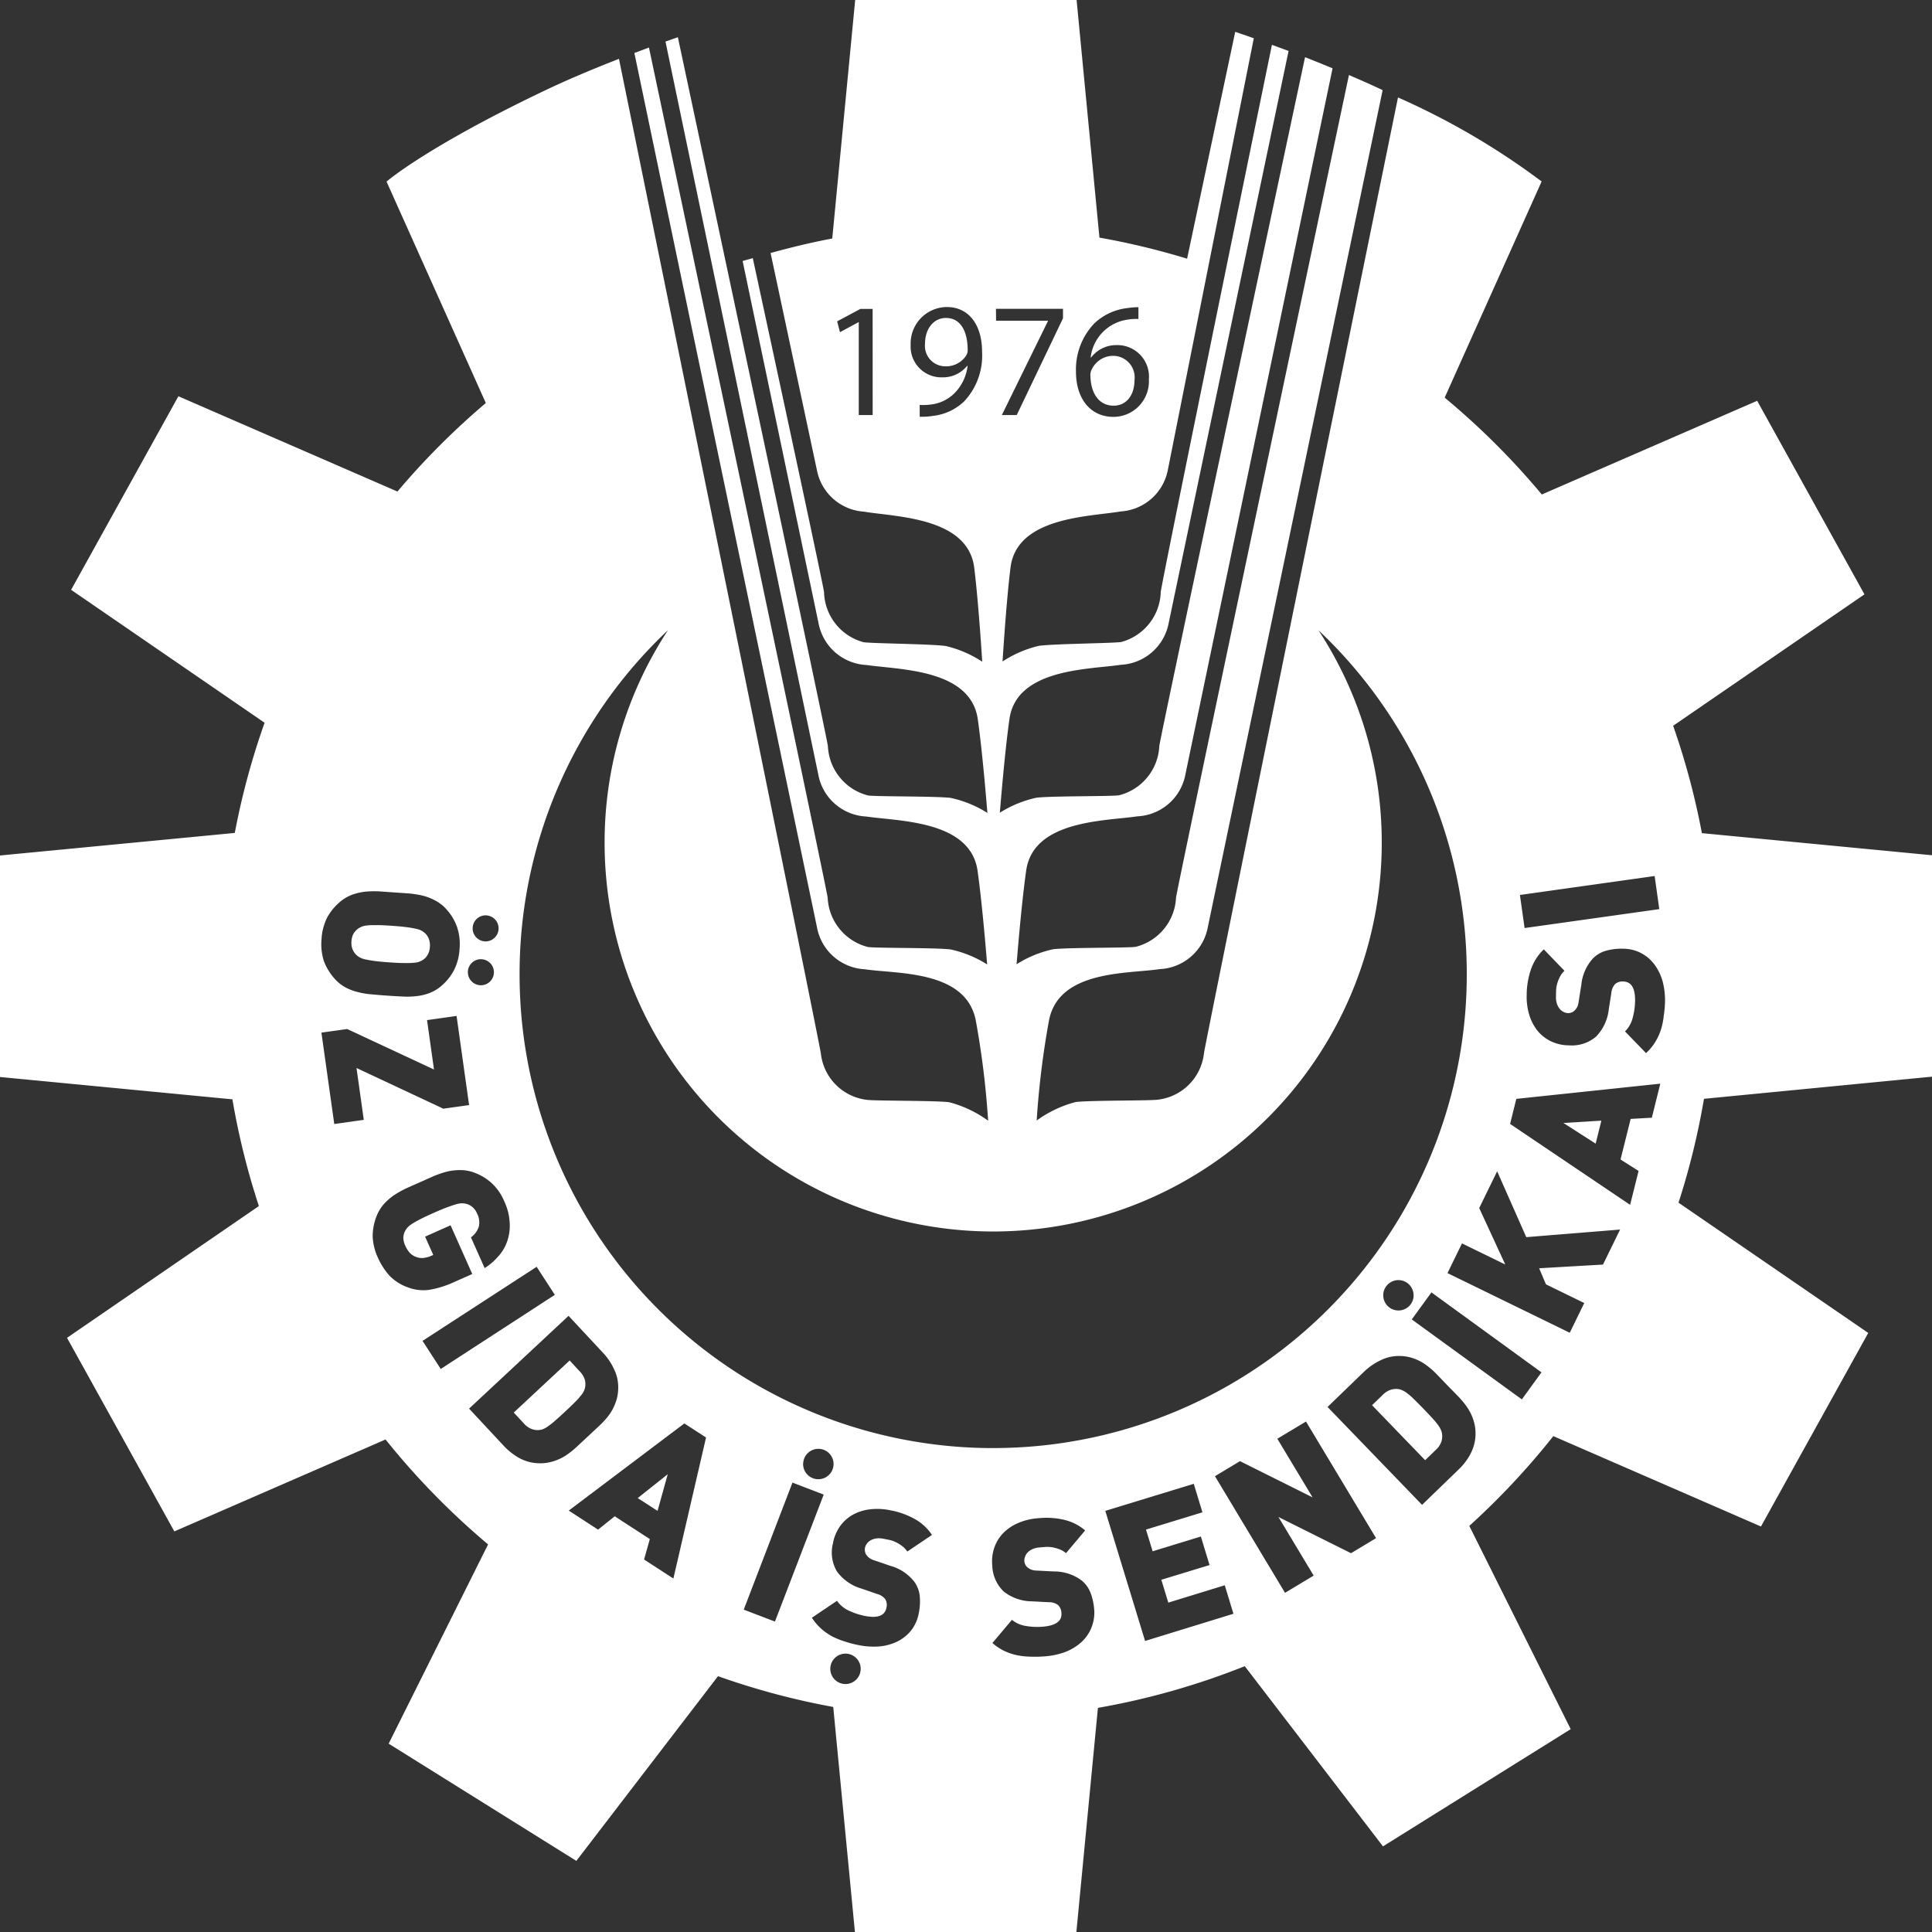 <svg xmlns="http://www.w3.org/2000/svg" width="89" height="89" viewBox="0 0 89 89">
  <rect x="0" y="0" width="89" height="89" fill="#333333" stroke="none"/>
  <g id="ozgida" transform="translate(463.485 -386.483)">
    <g id="Group_208" data-name="Group 208" transform="translate(-463.485 386.483)">
      <path id="Path_982" data-name="Path 982" d="M-422.2,401.9c.572,0,.956-.475.956-1.174a.994.994,0,0,0-1.008-1.122,1.088,1.088,0,0,0-.948.6.544.544,0,0,0-.076.292C-423.266,401.309-422.9,401.9-422.2,401.9Z" transform="translate(473.506 -383.212)" fill="#fff"/>
      <path id="Path_983" data-name="Path 983" d="M-428.412,398.208c-.565,0-.963.5-.963,1.189a.942.942,0,0,0,.941,1.039,1.1,1.1,0,0,0,.964-.512.435.435,0,0,0,.06-.24C-427.41,398.849-427.719,398.208-428.412,398.208Z" transform="translate(471.987 -383.561)" fill="#fff"/>
      <path id="Path_984" data-name="Path 984" d="M-374.485,436.081v-10.2l-10.6-1.018a34.216,34.216,0,0,0-1.324-4.946l8.813-6.054-4.943-8.917-9.92,4.316a34.715,34.715,0,0,0-4.475-4.461l4.466-9.959a33.769,33.769,0,0,0-6.617-3.87c-2.858,14.013-8.881,43.565-8.938,44.033a2.421,2.421,0,0,1-2.106,2.134c-.332.055-3.076.027-3.8.11a5.325,5.325,0,0,0-1.8.853,39.427,39.427,0,0,1,.573-4.642c.472-2.3,3.634-2.111,5.1-2.334a2.364,2.364,0,0,0,2.189-1.828l8.075-38.663c-.5-.239-1.028-.471-1.552-.695-2.494,11.788-7.906,37.416-7.965,37.888a2.458,2.458,0,0,1-1.856,2.271c-.332.056-3.076.028-3.8.111a5.228,5.228,0,0,0-1.69.692s.214-2.717.443-4.321c.332-2.327,3.656-2.272,5.124-2.493a2.363,2.363,0,0,0,2.189-1.829l6.8-32.63c-.43-.176-.865-.355-1.268-.511-2.1,9.863-6.655,31.256-6.713,31.73a2.457,2.457,0,0,1-1.856,2.271c-.332.055-3.076.027-3.8.111a5.226,5.226,0,0,0-1.69.692s.215-2.717.443-4.321c.332-2.327,3.657-2.272,5.126-2.493a2.364,2.364,0,0,0,2.189-1.829l5.543-26.449c-.274-.1-.527-.195-.767-.282-1.615,7.873-5.071,24.736-5.122,25.208a2.458,2.458,0,0,1-1.816,2.3c-.331.061-3.074.081-3.793.177a5.233,5.233,0,0,0-1.678.722s.166-2.721.367-4.33c.292-2.332,3.618-2.335,5.082-2.582a2.363,2.363,0,0,0,2.156-1.866l3.969-19.932c-.527-.185-.856-.295-.856-.295L-408.8,398.4a34.131,34.131,0,0,0-4.038-.971l-1.052-10.945h-10.2l-1.056,10.987c-.964.179-1.908.411-2.841.667l2.144,10.049a2.363,2.363,0,0,0,2.156,1.866c1.464.247,4.79.25,5.081,2.582.2,1.609.369,4.33.369,4.33a5.233,5.233,0,0,0-1.678-.722c-.72-.1-3.462-.116-3.794-.177a2.457,2.457,0,0,1-1.815-2.3c-.034-.311-1.67-7.926-3.283-15.391-.155.046-.314.085-.468.132l3.517,16.781a2.364,2.364,0,0,0,2.189,1.829c1.469.221,4.793.166,5.126,2.493.23,1.6.443,4.321.443,4.321a5.227,5.227,0,0,0-1.69-.692c-.72-.084-3.463-.056-3.8-.111a2.457,2.457,0,0,1-1.856-2.271c-.061-.488-4.916-23.29-6.912-32.659-.165.057-.359.125-.571.2l7.061,33.87a2.363,2.363,0,0,0,2.189,1.829c1.468.221,4.792.166,5.126,2.493.229,1.6.442,4.321.442,4.321a5.228,5.228,0,0,0-1.69-.692c-.72-.084-3.463-.055-3.8-.111a2.458,2.458,0,0,1-1.856-2.271c-.06-.491-5.889-28.077-8.233-39.164l-.672.251,8.434,40.382a2.364,2.364,0,0,0,2.189,1.828c1.469.222,4.631.031,5.1,2.334a39.413,39.413,0,0,1,.573,4.642,5.325,5.325,0,0,0-1.8-.853c-.72-.082-3.463-.055-3.8-.11a2.419,2.419,0,0,1-2.105-2.134c-.061-.49-6.633-32.726-9.3-45.819-1.107.431-2.342.944-3.47,1.484-5.464,2.613-7.237,4.171-7.237,4.171l4.573,10.2a34.574,34.574,0,0,0-4.071,4.078l-10.091-4.39-4.942,8.917,8.913,6.123a34.1,34.1,0,0,0-1.373,5.076l-10.836,1.041v10.2l10.726,1.031a34.071,34.071,0,0,0,1.22,4.917l-8.838,6.07,4.943,8.917,9.73-4.234a34.62,34.62,0,0,0,4.723,4.833l-4.58,9.179,8.646,5.4,6.526-8.509a34.084,34.084,0,0,0,5.308,1.418l1,10.376h10.2l.993-10.334a34.135,34.135,0,0,0,6.765-1.92l6.367,8.3,8.647-5.4-4.671-9.362a34.55,34.55,0,0,0,3.871-4.136l9.565,4.163,4.942-8.917-8.74-6a34.063,34.063,0,0,0,1.173-4.785Zm-48.8-30.478h-.64v-4.277h-.015l-.851.46-.129-.5,1.069-.572h.565Zm4.2-.617a2.452,2.452,0,0,1-1.423.655,3.115,3.115,0,0,1-.61.039v-.543a2.676,2.676,0,0,0,.535-.022,1.843,1.843,0,0,0,1.023-.475,2.138,2.138,0,0,0,.648-1.3h-.023a1.437,1.437,0,0,1-1.152.526,1.417,1.417,0,0,1-1.447-1.5,1.678,1.678,0,0,1,1.671-1.739c1,0,1.619.813,1.619,2.063A3.093,3.093,0,0,1-419.082,404.986Zm31.823,21.852.214,1.525-6.205.872-.215-1.524Zm-25.828-25.443a2.655,2.655,0,0,1,1.565-.723,3.213,3.213,0,0,1,.483-.037v.542a2.412,2.412,0,0,0-.5.03,1.991,1.991,0,0,0-1.7,1.739h.024a1.455,1.455,0,0,1,1.182-.565,1.453,1.453,0,0,1,1.475,1.582,1.636,1.636,0,0,1-1.627,1.724c-1.047,0-1.731-.813-1.731-2.086A3.074,3.074,0,0,1-413.087,401.394Zm-4.515-.686h3.088v.437l-2.131,4.457h-.686l2.124-4.33v-.015H-417.6Zm-23.507,27.941a.6.6,0,0,1,.595.6.6.6,0,0,1-.595.6.6.6,0,0,1-.6-.6A.6.6,0,0,1-441.108,428.649Zm-.22,2.02a.6.6,0,0,1,.6.6.6.6,0,0,1-.6.6.6.6,0,0,1-.6-.6A.6.6,0,0,1-441.328,430.669Zm-7.094-1.9a2.519,2.519,0,0,1,.578-.718,1.9,1.9,0,0,1,.553-.341,2.756,2.756,0,0,1,.62-.15,4.544,4.544,0,0,1,.655-.016l.693.049.685.047a4.838,4.838,0,0,1,.655.107,2.57,2.57,0,0,1,.583.235,1.825,1.825,0,0,1,.508.415,2.371,2.371,0,0,1,.466.792,2.417,2.417,0,0,1,.115,1,2.424,2.424,0,0,1-.254.979,2.4,2.4,0,0,1-.571.72,1.844,1.844,0,0,1-.562.34,2.27,2.27,0,0,1-.61.142,3.534,3.534,0,0,1-.663.016c-.222-.01-.451-.024-.685-.04s-.466-.035-.693-.057a3.417,3.417,0,0,1-.646-.106,2.437,2.437,0,0,1-.593-.227,1.879,1.879,0,0,1-.5-.414,2.549,2.549,0,0,1-.475-.793,2.547,2.547,0,0,1-.106-1A2.525,2.525,0,0,1-448.423,428.771Zm.339,9.492-.592-4.21,1.186-.166,4,1.865-.32-2.275,1.36-.192.577,4.106-1.186.166-4-1.874.335,2.389Zm3.391,7.524a2.147,2.147,0,0,1-.865-.558,3.18,3.18,0,0,1-.52-.82,2.535,2.535,0,0,1-.236-.964,2.5,2.5,0,0,1,.17-.914,1.921,1.921,0,0,1,.329-.561,2.711,2.711,0,0,1,.477-.423,4.731,4.731,0,0,1,.57-.321l.635-.282.627-.28a4.772,4.772,0,0,1,.628-.212,2.555,2.555,0,0,1,.626-.066,1.815,1.815,0,0,1,.645.127,2.406,2.406,0,0,1,.782.48,2.4,2.4,0,0,1,.57.826,2.641,2.641,0,0,1,.254,1.024,2.15,2.15,0,0,1-.129.857,1.986,1.986,0,0,1-.426.69,2.7,2.7,0,0,1-.6.51l-.631-1.415a1,1,0,0,0,.361-.488.888.888,0,0,0-.082-.618.815.815,0,0,0-.222-.3.729.729,0,0,0-.274-.139.943.943,0,0,0-.185-.024.889.889,0,0,0-.261.039c-.1.028-.241.072-.412.136s-.38.15-.642.266-.475.217-.636.3-.282.155-.376.216a.909.909,0,0,0-.2.167,1.027,1.027,0,0,0-.106.154.73.73,0,0,0-.08.3.9.9,0,0,0,.086.366,1.225,1.225,0,0,0,.225.352.76.76,0,0,0,.28.175.739.739,0,0,0,.356.044,1.332,1.332,0,0,0,.351-.1l.081-.036-.376-.844,1.173-.522,1,2.244-.8.354a4.491,4.491,0,0,1-1.192.376A1.981,1.981,0,0,1-444.694,445.787Zm.676,2.467,5.256-3.413.838,1.292-5.256,3.414ZM-438,453.8a1.958,1.958,0,0,1-.688.089,1.977,1.977,0,0,1-.871-.236,2.981,2.981,0,0,1-.733-.58l-1.584-1.7,4.583-4.274,1.584,1.7a2.806,2.806,0,0,1,.521.778,1.875,1.875,0,0,1,.181.878,1.919,1.919,0,0,1-.136.681,2.242,2.242,0,0,1-.3.55,3.831,3.831,0,0,1-.441.482l-.515.481-.521.486a3.888,3.888,0,0,1-.506.4A2.24,2.24,0,0,1-438,453.8Zm5.535,5.4-1.35-.877.265-.941-1.617-1.049-.767.615-1.35-.878,5.324-4.014,1,.647Zm3.241,1.433,2.245-5.852,1.439.552-2.246,5.85Zm2.738-6.708a.7.7,0,0,1,.7-.7.7.7,0,0,1,.7.7.7.7,0,0,1-.7.7A.7.7,0,0,1-426.489,453.925Zm1.95,10.135a.7.7,0,0,1-.7-.7.7.7,0,0,1,.7-.7.7.7,0,0,1,.7.7A.7.7,0,0,1-424.539,464.06Zm.957-5.955a.67.67,0,0,0,.134.142.808.808,0,0,0,.255.122l.722.247a2.1,2.1,0,0,1,1.111.745,1.367,1.367,0,0,1,.242.648,2.665,2.665,0,0,1-.046.788,1.792,1.792,0,0,1-.351.793,1.87,1.87,0,0,1-.637.512,2.42,2.42,0,0,1-.825.226,3.491,3.491,0,0,1-.939-.057,5.224,5.224,0,0,1-.666-.174,3.575,3.575,0,0,1-.59-.241,2.788,2.788,0,0,1-.5-.357,2.5,2.5,0,0,1-.415-.493l1.156-.78a1.344,1.344,0,0,0,.557.458,3.185,3.185,0,0,0,.733.24q.881.172.988-.381a.521.521,0,0,0-.05-.386.692.692,0,0,0-.375-.244l-.722-.249a2.145,2.145,0,0,1-1.131-.785,1.718,1.718,0,0,1-.182-1.317,1.949,1.949,0,0,1,.306-.748,1.848,1.848,0,0,1,.56-.527,2.165,2.165,0,0,1,.788-.269,2.868,2.868,0,0,1,.971.036,3.649,3.649,0,0,1,1.132.4,2.274,2.274,0,0,1,.8.738l-1.136.765a1.013,1.013,0,0,0-.269-.276,1.538,1.538,0,0,0-.3-.175,1.448,1.448,0,0,0-.286-.091l-.242-.047a.978.978,0,0,0-.347-.012.73.73,0,0,0-.26.092.506.506,0,0,0-.165.156.486.486,0,0,0-.082.19.459.459,0,0,0,0,.144A.383.383,0,0,0-423.582,458.1Zm10.37,3.367a1.86,1.86,0,0,1-.471.668,2.4,2.4,0,0,1-.73.443,3.464,3.464,0,0,1-.919.2,5.567,5.567,0,0,1-.687.016,3.6,3.6,0,0,1-.633-.069,2.714,2.714,0,0,1-.583-.2,2.456,2.456,0,0,1-.536-.36l.9-1.068a1.329,1.329,0,0,0,.661.286,3.088,3.088,0,0,0,.771.03q.9-.079.846-.64a.525.525,0,0,0-.155-.357.69.69,0,0,0-.427-.13l-.763-.04a2.139,2.139,0,0,1-1.3-.442,1.724,1.724,0,0,1-.54-1.217,1.954,1.954,0,0,1,.089-.8,1.853,1.853,0,0,1,.392-.662,2.169,2.169,0,0,1,.683-.475,2.811,2.811,0,0,1,.943-.232,3.628,3.628,0,0,1,1.2.071,2.28,2.28,0,0,1,.971.49l-.881,1.048a.992.992,0,0,0-.335-.191,1.631,1.631,0,0,0-.335-.086,1.452,1.452,0,0,0-.3-.009l-.245.021a1.01,1.01,0,0,0-.337.082.732.732,0,0,0-.225.161.514.514,0,0,0-.115.2.477.477,0,0,0-.026.2.449.449,0,0,0,.039.139.378.378,0,0,0,.109.14.734.734,0,0,0,.167.1.824.824,0,0,0,.279.046l.763.039a2.113,2.113,0,0,1,1.273.41,1.363,1.363,0,0,1,.411.557,2.679,2.679,0,0,1,.174.771A1.793,1.793,0,0,1-413.212,461.471Zm-4.523-8.281a21.818,21.818,0,0,1-21.818-21.818,21.755,21.755,0,0,1,6.836-15.86,17.811,17.811,0,0,0-2.919,9.8,17.9,17.9,0,0,0,17.9,17.9,17.9,17.9,0,0,0,17.9-17.9,17.821,17.821,0,0,0-2.918-9.8,21.758,21.758,0,0,1,6.835,15.86A21.818,21.818,0,0,1-417.735,453.19Zm19.368-7.039a.7.7,0,0,1-.7.7.7.7,0,0,1-.7-.7.7.7,0,0,1,.7-.7A.7.7,0,0,1-398.367,446.151Zm-12.371,15.924-1.833-5.993,4.075-1.246.4,1.313-2.6.795.306,1,2.222-.68.4,1.314-2.222.678.322,1.053,2.6-.8.4,1.313Zm9.486-4.043-3.343-1.668,1.623,2.7-1.32.793-3.227-5.372,1.153-.693,3.343,1.668-1.623-2.7,1.32-.793,3.228,5.372Zm5.51-4.585a2.889,2.889,0,0,1-.567.743l-1.67,1.615-4.354-4.509,1.671-1.614a2.831,2.831,0,0,1,.768-.535,1.883,1.883,0,0,1,.876-.2,1.97,1.97,0,0,1,.682.124,2.225,2.225,0,0,1,.555.3,3.8,3.8,0,0,1,.491.432l.488.507.5.512a3.841,3.841,0,0,1,.409.5,2.245,2.245,0,0,1,.276.566,1.925,1.925,0,0,1,.1.686A1.942,1.942,0,0,1-395.742,453.448Zm2.36-2.5-5.071-3.684.906-1.245,5.069,3.684Zm3.738-6.211-2.942.17.315.741,1.764.861-.668,1.369-5.632-2.747.667-1.369,1.994.972-1.2-2.6.826-1.694,1.342,3.034,4.322-.35Zm2.25-6.765-.976.055-.466,1.87.831.526-.39,1.562-5.529-3.728.287-1.153,6.632-.7Zm.545-4.651a3.458,3.458,0,0,1-.134.622,2.731,2.731,0,0,1-.265.558,2.4,2.4,0,0,1-.414.495l-.968-1a1.341,1.341,0,0,0,.354-.628,3.136,3.136,0,0,0,.11-.763c.011-.6-.171-.9-.547-.908a.521.521,0,0,0-.372.117.69.69,0,0,0-.174.41l-.119.756a2.147,2.147,0,0,1-.577,1.248,1.719,1.719,0,0,1-1.265.41,1.948,1.948,0,0,1-.79-.172,1.837,1.837,0,0,1-.617-.46,2.183,2.183,0,0,1-.4-.728,2.865,2.865,0,0,1-.132-.962,3.659,3.659,0,0,1,.2-1.185,2.285,2.285,0,0,1,.588-.914l.952.986a.982.982,0,0,0-.226.312,1.534,1.534,0,0,0-.12.324,1.389,1.389,0,0,0-.04.3l-.005.247a.966.966,0,0,0,.047.344.7.7,0,0,0,.136.24.493.493,0,0,0,.182.135.472.472,0,0,0,.2.049.462.462,0,0,0,.141-.025.379.379,0,0,0,.151-.094.736.736,0,0,0,.117-.156.786.786,0,0,0,.074-.272l.12-.755a2.1,2.1,0,0,1,.541-1.223,1.354,1.354,0,0,1,.6-.35,2.627,2.627,0,0,1,.785-.092,1.786,1.786,0,0,1,.842.209,1.854,1.854,0,0,1,.615.538,2.4,2.4,0,0,1,.366.772,3.462,3.462,0,0,1,.106.936A4.973,4.973,0,0,1-386.85,433.318Z" transform="translate(463.485 -386.483)" fill="#fff"/>
    </g>
    <path id="Path_985" data-name="Path 985" d="M-450.29,421.979a1.03,1.03,0,0,0,.152.107.88.88,0,0,0,.24.087c.11.025.252.05.427.074s.406.046.692.066.52.03.7.031.326,0,.432-.014a.911.911,0,0,0,.26-.052,1.014,1.014,0,0,0,.165-.085.71.71,0,0,0,.211-.232.809.809,0,0,0,.1-.363.82.82,0,0,0-.052-.375.677.677,0,0,0-.176-.259,1.017,1.017,0,0,0-.151-.109.888.888,0,0,0-.25-.087,4.272,4.272,0,0,0-.427-.074c-.175-.025-.4-.046-.692-.066s-.518-.031-.695-.031-.321,0-.434.014a.912.912,0,0,0-.251.052,1.141,1.141,0,0,0-.165.086.8.8,0,0,0-.219.231.827.827,0,0,0-.1.364.819.819,0,0,0,.052.375A.806.806,0,0,0-450.29,421.979Z" transform="translate(3.229 8.503)" fill="#fff"/>
    <path id="Path_986" data-name="Path 986" d="M-409.832,439.392a2.933,2.933,0,0,0-.249-.309q-.165-.184-.441-.468t-.452-.456a2.723,2.723,0,0,0-.295-.255.832.832,0,0,0-.2-.127.706.706,0,0,0-.155-.059.783.783,0,0,0-.38.013.917.917,0,0,0-.4.247l-.488.471,2.446,2.534.487-.471a.906.906,0,0,0,.262-.388.784.784,0,0,0,.025-.379.533.533,0,0,0-.046-.15A.826.826,0,0,0-409.832,439.392Z" transform="translate(12.612 12.766)" fill="#fff"/>
    <path id="Path_987" data-name="Path 987" d="M-439.055,442.535l.469-1.69-1.383,1.1Z" transform="translate(5.861 13.549)" fill="#fff"/>
    <path id="Path_988" data-name="Path 988" d="M-441.323,438.084a.678.678,0,0,0,.061-.154.782.782,0,0,0,0-.38.931.931,0,0,0-.241-.4l-.462-.5-2.575,2.4.462.495a.9.9,0,0,0,.382.269.787.787,0,0,0,.378.033.5.5,0,0,0,.151-.045.8.8,0,0,0,.2-.117,2.929,2.929,0,0,0,.314-.244c.125-.109.282-.252.476-.432s.347-.329.463-.445a2.784,2.784,0,0,0,.26-.29A.8.8,0,0,0-441.323,438.084Z" transform="translate(4.721 12.505)" fill="#fff"/>
    <path id="Path_989" data-name="Path 989" d="M-404.085,427.807l-1.75.107,1.487.952Z" transform="translate(14.369 10.3)" fill="#fff"/>
  </g>
</svg>
